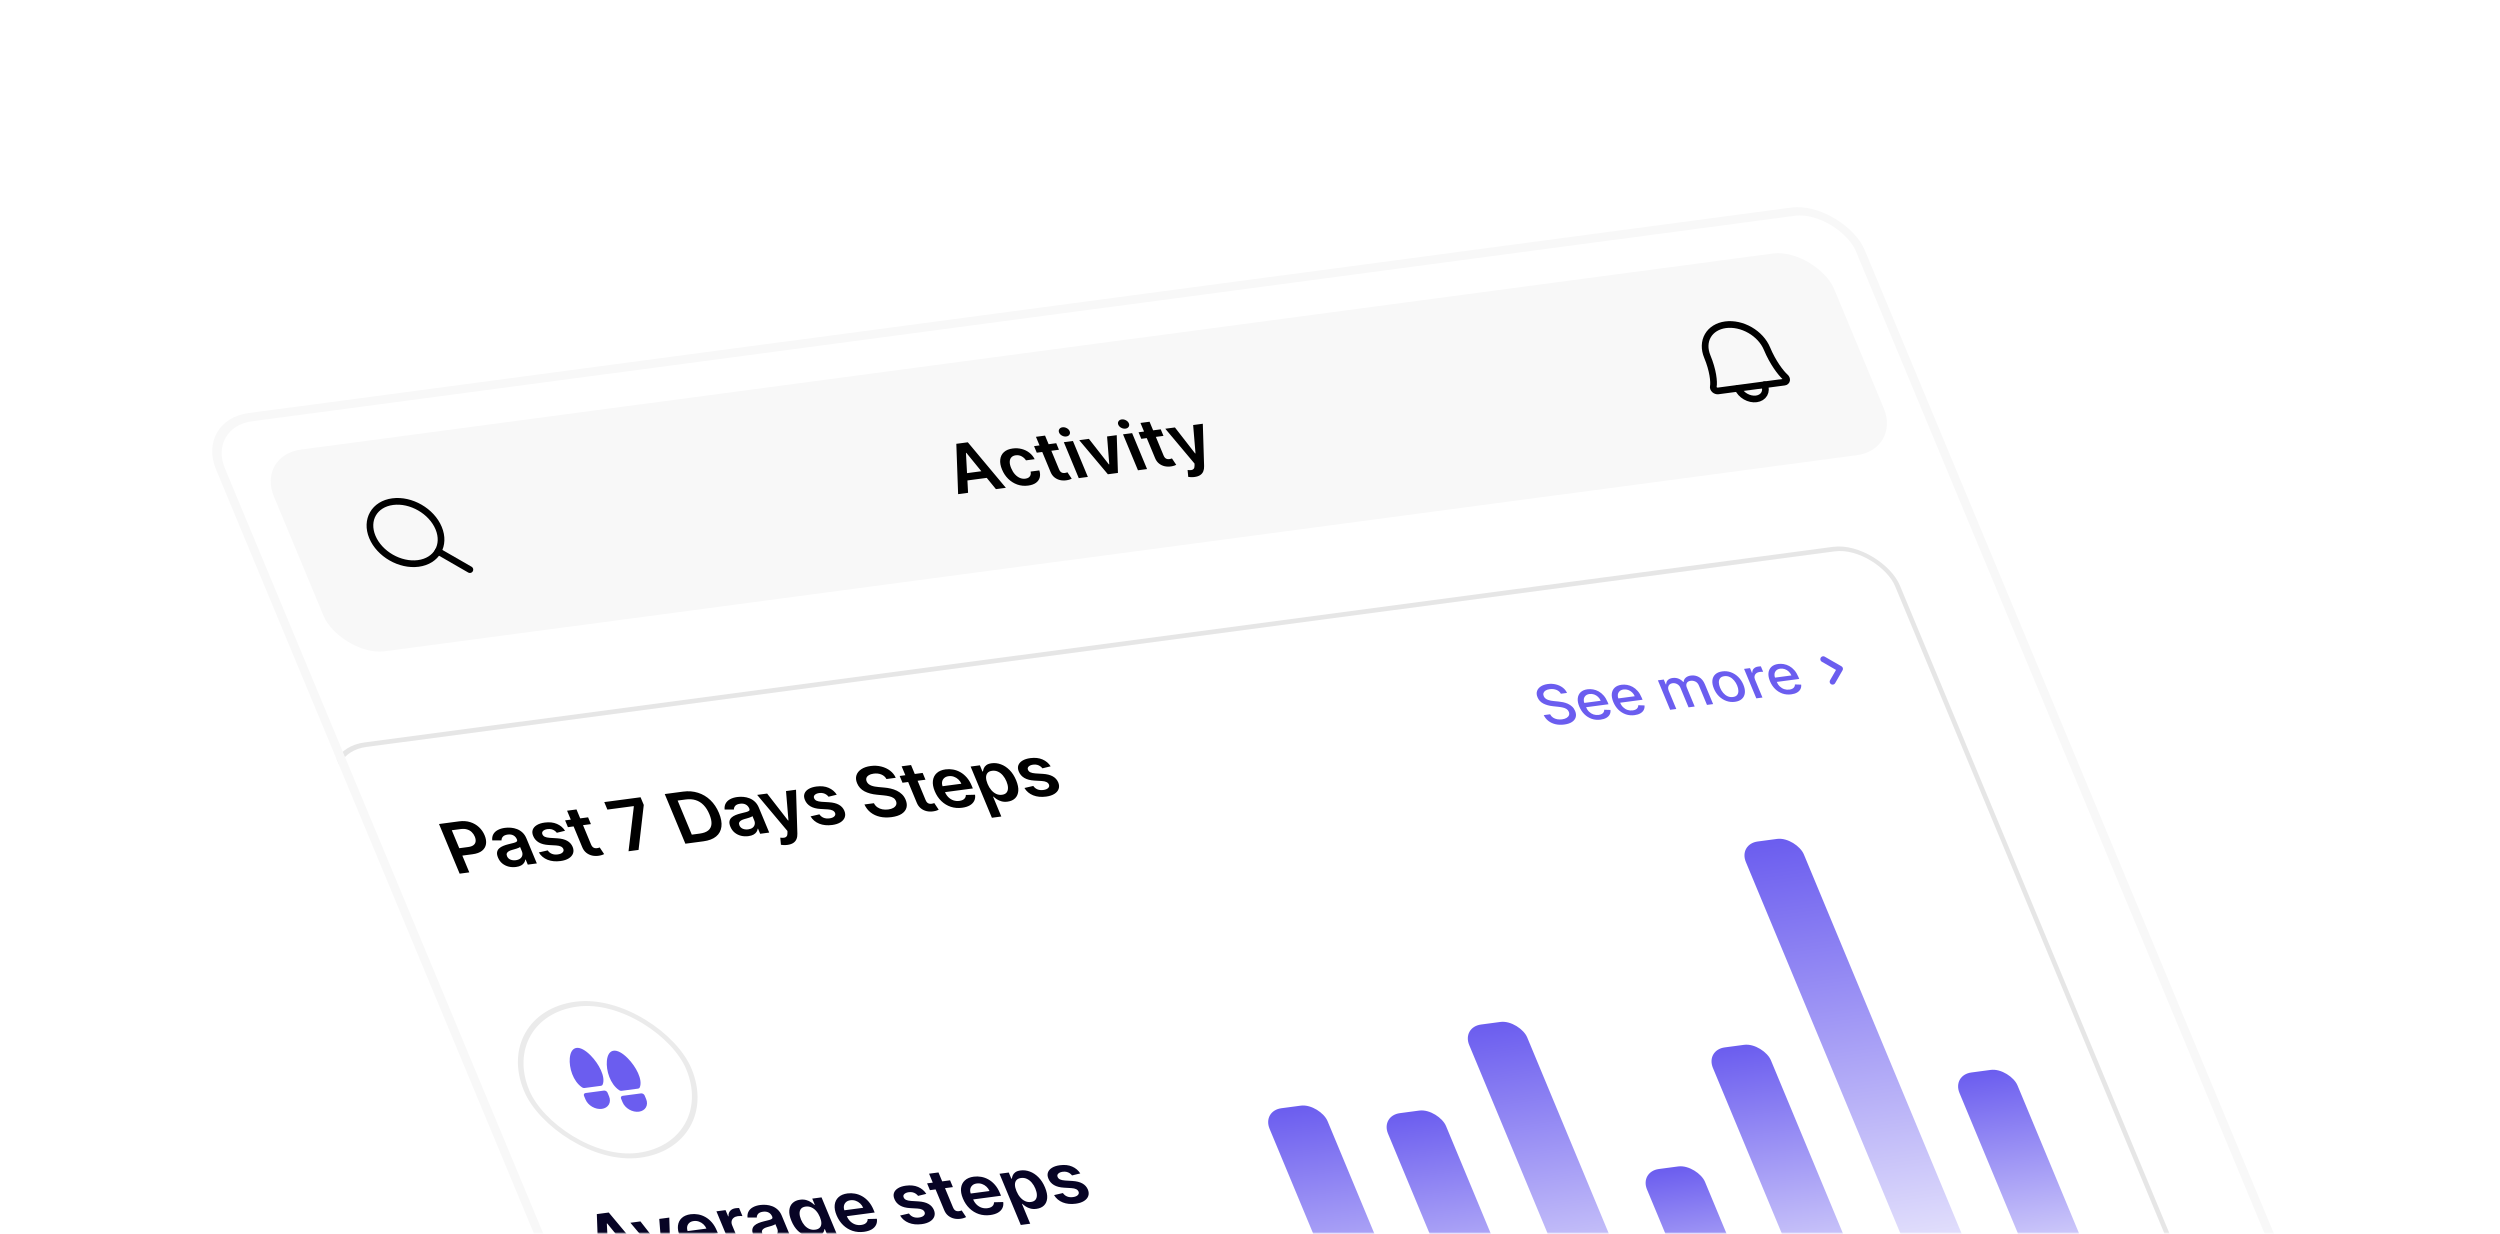 <svg width="541" height="267" viewBox="0 0 541 267" fill="none" xmlns="http://www.w3.org/2000/svg">
<mask id="mask0_523_4629" style="mask-type:alpha" maskUnits="userSpaceOnUse" x="0" y="-1" width="542" height="268">
<rect x="0" y="-0" width="541" height="267" fill="#D9D9D9"/>
</mask>
<g mask="url(#mask0_523_4629)">
<g clip-path="url(#clip0_523_4629)">
<rect width="360" height="293.714" rx="11.581" transform="matrix(0.991 -0.132 0.384 0.923 42.309 90.914)" fill="white"/>
<rect width="340.673" height="47.289" rx="9.651" transform="matrix(0.991 -0.132 0.384 0.923 55.578 98.557)" fill="#F8F8F8"/>
<g clip-path="url(#clip1_523_4629)">
<path d="M90.526 121.926C94.489 121.4 96.458 117.981 94.924 114.289C93.391 110.598 88.935 108.032 84.972 108.557C81.009 109.083 79.04 112.502 80.574 116.194C82.107 119.886 86.563 122.452 90.526 121.926Z" stroke="black" stroke-width="1.448" stroke-linecap="round" stroke-linejoin="round"/>
<path d="M94.786 119.296L101.682 123.267" stroke="black" stroke-width="1.448" stroke-linecap="round" stroke-linejoin="round"/>
</g>
<g clip-path="url(#clip2_523_4629)">
<path d="M376.097 84.026C376.391 84.736 376.976 85.375 377.723 85.805C378.469 86.235 379.316 86.42 380.078 86.319C380.839 86.218 381.452 85.84 381.782 85.267C382.112 84.694 382.131 83.974 381.837 83.264" stroke="black" stroke-width="1.448" stroke-linecap="round" stroke-linejoin="round"/>
<path d="M369.456 77.149C368.793 75.554 368.837 73.933 369.58 72.644C370.322 71.355 371.701 70.504 373.414 70.276C375.127 70.049 377.033 70.465 378.712 71.432C380.392 72.4 381.708 73.84 382.371 75.435C383.614 78.428 385.358 80.734 386.345 81.608C386.45 81.701 386.531 81.811 386.58 81.929C386.629 82.046 386.644 82.165 386.623 82.275C386.603 82.385 386.548 82.481 386.463 82.555C386.379 82.628 386.269 82.675 386.143 82.692L371.793 84.597C371.667 84.613 371.531 84.598 371.398 84.553C371.265 84.509 371.14 84.436 371.035 84.343C370.93 84.25 370.85 84.139 370.801 84.022C370.753 83.905 370.738 83.786 370.759 83.676C370.954 82.645 370.699 80.141 369.456 77.149Z" stroke="black" stroke-width="1.448" stroke-linecap="round" stroke-linejoin="round"/>
</g>
<path d="M209.49 106.648L207.337 106.933L206.948 96.042L209.437 95.712L217.67 105.562L215.518 105.848L209.12 97.998L209.033 98.01L209.49 106.648ZM207.871 102.572L213.742 101.793L214.369 103.302L208.498 104.081L207.871 102.572ZM222.501 105.081C221.667 105.192 220.881 105.116 220.141 104.855C219.405 104.592 218.751 104.182 218.179 103.624C217.609 103.062 217.161 102.388 216.834 101.601C216.506 100.812 216.379 100.093 216.454 99.445C216.528 98.794 216.792 98.261 217.246 97.844C217.702 97.424 218.338 97.159 219.153 97.051C219.831 96.961 220.479 96.998 221.098 97.162C221.719 97.322 222.272 97.592 222.759 97.973C223.245 98.35 223.626 98.816 223.902 99.37L222.021 99.62C221.79 99.255 221.479 98.967 221.089 98.755C220.701 98.54 220.27 98.463 219.795 98.526C219.393 98.58 219.081 98.728 218.861 98.971C218.639 99.21 218.521 99.529 218.507 99.926C218.496 100.323 218.599 100.783 218.816 101.306C219.036 101.836 219.309 102.281 219.634 102.64C219.958 102.996 220.313 103.257 220.699 103.423C221.088 103.586 221.487 103.639 221.896 103.585C222.186 103.547 222.424 103.462 222.611 103.33C222.799 103.195 222.931 103.019 223.005 102.802C223.079 102.586 223.088 102.333 223.029 102.046L224.91 101.796C225.091 102.352 225.12 102.863 224.996 103.329C224.871 103.791 224.598 104.176 224.18 104.484C223.76 104.789 223.2 104.988 222.501 105.081ZM228.568 95.909L229.157 97.326L224.357 97.964L223.768 96.546L228.568 95.909ZM224.179 94.525L226.147 94.264L229.18 101.566C229.283 101.812 229.401 101.996 229.536 102.117C229.672 102.234 229.817 102.308 229.971 102.337C230.125 102.367 230.283 102.37 230.446 102.349C230.569 102.332 230.678 102.309 230.773 102.279C230.871 102.248 230.944 102.222 230.993 102.201L231.92 103.591C231.829 103.638 231.694 103.695 231.515 103.762C231.34 103.828 231.114 103.883 230.838 103.926C230.351 104.005 229.878 103.995 229.42 103.896C228.96 103.793 228.547 103.595 228.181 103.301C227.818 103.008 227.537 102.617 227.339 102.131L224.179 94.525ZM233.445 103.468L230.214 95.69L232.181 95.429L235.413 103.207L233.445 103.468ZM230.744 94.455C230.433 94.496 230.125 94.436 229.82 94.273C229.514 94.107 229.304 93.888 229.191 93.614C229.076 93.337 229.09 93.088 229.235 92.865C229.378 92.64 229.606 92.506 229.918 92.465C230.233 92.423 230.542 92.485 230.844 92.652C231.149 92.814 231.359 93.034 231.474 93.311C231.587 93.585 231.572 93.834 231.429 94.06C231.288 94.281 231.06 94.413 230.744 94.455ZM241.663 94.171L241.921 102.343L239.746 102.632L233.542 95.249L235.64 94.97L239.959 100.493L240.046 100.482L239.57 94.448L241.663 94.171ZM246.256 101.768L243.024 93.99L244.992 93.729L248.223 101.507L246.256 101.768ZM243.555 92.755C243.243 92.796 242.935 92.736 242.631 92.573C242.325 92.407 242.115 92.187 242.001 91.914C241.886 91.637 241.901 91.388 242.046 91.165C242.189 90.94 242.417 90.806 242.728 90.765C243.044 90.723 243.352 90.785 243.655 90.952C243.959 91.114 244.169 91.334 244.284 91.611C244.398 91.884 244.383 92.134 244.24 92.359C244.099 92.581 243.87 92.713 243.555 92.755ZM251.185 92.907L251.774 94.325L246.974 94.962L246.385 93.544L251.185 92.907ZM246.796 91.523L248.764 91.262L251.797 98.564C251.899 98.811 252.018 98.994 252.152 99.115C252.289 99.233 252.434 99.306 252.588 99.335C252.742 99.365 252.9 99.369 253.063 99.347C253.186 99.331 253.295 99.308 253.39 99.277C253.488 99.246 253.561 99.221 253.61 99.2L254.537 100.589C254.446 100.637 254.311 100.694 254.132 100.76C253.957 100.826 253.731 100.881 253.455 100.925C252.967 101.004 252.495 100.993 252.037 100.894C251.577 100.791 251.164 100.593 250.798 100.3C250.435 100.006 250.154 99.616 249.956 99.129L246.796 91.523ZM258.497 103.221C258.228 103.257 257.972 103.269 257.727 103.259C257.486 103.252 257.289 103.232 257.134 103.199L256.997 101.71C257.316 101.75 257.587 101.753 257.81 101.72C258.033 101.687 258.203 101.595 258.32 101.444C258.442 101.296 258.502 101.067 258.5 100.758L258.494 100.315L252.167 92.777L254.255 92.5L258.619 98.118L258.706 98.107L258.196 91.977L260.288 91.699L260.568 100.862C260.583 101.295 260.523 101.675 260.388 102.003C260.254 102.334 260.033 102.602 259.724 102.807C259.42 103.015 259.011 103.153 258.497 103.221Z" fill="black"/>
<g filter="url(#filter0_d_523_4629)">
<g clip-path="url(#clip3_523_4629)">
<rect width="341.741" height="210.951" rx="10.547" transform="matrix(0.991 -0.132 0.384 0.923 76.414 150.059)" fill="white"/>
<path d="M107.467 177.062L103.003 166.316L107.329 165.741C108.215 165.624 109.022 165.679 109.751 165.907C110.483 166.135 111.115 166.498 111.647 166.995C112.181 167.489 112.59 168.077 112.873 168.759C113.159 169.448 113.258 170.081 113.169 170.658C113.079 171.234 112.794 171.717 112.314 172.105C111.832 172.491 111.146 172.742 110.256 172.86L107.389 173.241L106.725 171.64L109.31 171.297C109.828 171.228 110.217 171.088 110.478 170.876C110.739 170.665 110.887 170.401 110.923 170.087C110.962 169.771 110.903 169.423 110.744 169.042C110.586 168.661 110.365 168.335 110.083 168.067C109.805 167.797 109.465 167.604 109.064 167.488C108.666 167.367 108.205 167.341 107.683 167.411L105.768 167.665L109.557 176.784L107.467 177.062ZM119.669 175.614C119.121 175.686 118.59 175.661 118.075 175.537C117.562 175.41 117.103 175.183 116.698 174.856C116.297 174.53 115.987 174.102 115.767 173.574C115.578 173.119 115.512 172.731 115.569 172.41C115.626 172.089 115.773 171.818 116.01 171.598C116.248 171.379 116.543 171.197 116.896 171.054C117.251 170.908 117.63 170.785 118.033 170.688C118.52 170.571 118.913 170.473 119.212 170.393C119.51 170.309 119.713 170.216 119.821 170.113C119.931 170.006 119.948 169.861 119.873 169.679L119.859 169.648C119.695 169.253 119.442 168.963 119.101 168.78C118.759 168.596 118.352 168.536 117.878 168.599C117.379 168.665 117.025 168.819 116.816 169.061C116.612 169.302 116.516 169.568 116.529 169.857L114.521 169.858C114.468 169.349 114.545 168.906 114.754 168.532C114.962 168.154 115.281 167.849 115.712 167.618C116.142 167.384 116.659 167.227 117.263 167.147C117.68 167.092 118.114 167.082 118.565 167.118C119.016 167.154 119.455 167.255 119.884 167.419C120.312 167.58 120.703 167.825 121.058 168.155C121.416 168.484 121.707 168.916 121.929 169.451L124.17 174.845L122.21 175.105L121.75 173.998L121.682 174.007C121.651 174.247 121.564 174.48 121.42 174.706C121.278 174.928 121.063 175.121 120.775 175.284C120.488 175.444 120.12 175.554 119.669 175.614ZM119.619 174.148C120.028 174.093 120.352 173.971 120.59 173.781C120.826 173.587 120.973 173.353 121.03 173.08C121.09 172.806 121.059 172.521 120.935 172.224L120.541 171.274C120.497 171.331 120.407 171.391 120.271 171.454C120.138 171.516 119.984 171.575 119.81 171.631C119.635 171.687 119.461 171.74 119.287 171.789C119.113 171.838 118.962 171.88 118.834 171.916C118.546 171.994 118.3 172.093 118.096 172.213C117.892 172.332 117.753 172.48 117.68 172.656C117.605 172.828 117.618 173.037 117.72 173.281C117.865 173.631 118.112 173.877 118.46 174.019C118.809 174.161 119.195 174.204 119.619 174.148ZM130.277 167.778L128.497 168.214C128.372 168.046 128.212 167.894 128.016 167.757C127.825 167.62 127.6 167.519 127.343 167.453C127.086 167.388 126.8 167.376 126.485 167.418C126.06 167.474 125.739 167.607 125.521 167.817C125.307 168.026 125.259 168.267 125.376 168.539C125.469 168.774 125.64 168.953 125.889 169.075C126.142 169.196 126.507 169.275 126.986 169.311L128.584 169.409C129.471 169.465 130.187 169.645 130.733 169.949C131.283 170.252 131.68 170.692 131.924 171.269C132.131 171.777 132.157 172.246 132.003 172.676C131.851 173.102 131.542 173.46 131.077 173.751C130.611 174.042 130.018 174.235 129.297 174.33C128.238 174.471 127.3 174.378 126.483 174.051C125.664 173.72 125.038 173.192 124.606 172.467L126.521 172.025C126.762 172.377 127.067 172.626 127.437 172.772C127.807 172.919 128.227 172.961 128.696 172.899C129.181 172.834 129.531 172.69 129.747 172.466C129.966 172.241 130.019 171.992 129.906 171.719C129.81 171.489 129.635 171.311 129.381 171.186C129.131 171.06 128.79 170.984 128.359 170.956L126.763 170.863C125.866 170.812 125.14 170.623 124.583 170.294C124.025 169.962 123.626 169.502 123.386 168.914C123.176 168.418 123.142 167.969 123.283 167.566C123.427 167.159 123.721 166.821 124.164 166.552C124.609 166.279 125.177 166.097 125.868 166.005C126.882 165.87 127.763 165.966 128.512 166.291C129.265 166.615 129.854 167.111 130.277 167.778ZM135.262 164.869L135.873 166.338L130.899 166.998L130.289 165.529L135.262 164.869ZM130.715 163.435L132.754 163.164L135.897 170.731C136.003 170.986 136.126 171.176 136.265 171.302C136.406 171.423 136.557 171.499 136.716 171.53C136.875 171.56 137.04 171.564 137.209 171.542C137.336 171.525 137.449 171.501 137.547 171.469C137.649 171.437 137.725 171.411 137.775 171.389L138.736 172.829C138.641 172.878 138.501 172.937 138.316 173.006C138.134 173.074 137.901 173.131 137.614 173.177C137.109 173.258 136.62 173.248 136.145 173.145C135.669 173.038 135.241 172.833 134.861 172.529C134.485 172.225 134.194 171.82 133.989 171.316L130.715 163.435ZM144.015 172.211L145.163 162.514L145.133 162.44L139.438 163.196L138.763 161.57L146.62 160.527L147.311 162.19L146.184 171.923L144.015 172.211ZM160.223 170.06L156.315 170.579L151.85 159.833L155.838 159.303C156.983 159.151 158.056 159.236 159.057 159.557C160.061 159.874 160.951 160.404 161.726 161.146C162.502 161.888 163.122 162.817 163.586 163.933C164.051 165.053 164.227 166.044 164.114 166.908C164.005 167.772 163.622 168.474 162.963 169.015C162.308 169.556 161.395 169.904 160.223 170.06ZM157.704 168.617L159.422 168.389C160.226 168.282 160.839 168.057 161.263 167.713C161.685 167.365 161.918 166.901 161.962 166.319C162.004 165.734 161.854 165.03 161.513 164.208C161.171 163.386 160.753 162.722 160.257 162.216C159.76 161.706 159.191 161.352 158.55 161.153C157.91 160.949 157.2 160.9 156.419 161.003L154.64 161.24L157.704 168.617ZM169.957 168.94C169.409 169.012 168.877 168.987 168.363 168.863C167.85 168.736 167.391 168.509 166.986 168.182C166.585 167.855 166.275 167.428 166.055 166.9C165.866 166.445 165.8 166.057 165.857 165.736C165.914 165.414 166.061 165.144 166.298 164.924C166.536 164.704 166.831 164.523 167.184 164.38C167.539 164.234 167.918 164.111 168.321 164.014C168.807 163.897 169.2 163.799 169.5 163.719C169.798 163.635 170.001 163.541 170.109 163.439C170.219 163.332 170.236 163.187 170.16 163.005L170.147 162.974C169.983 162.579 169.73 162.289 169.388 162.106C169.047 161.922 168.639 161.862 168.166 161.925C167.667 161.991 167.313 162.145 167.104 162.387C166.899 162.628 166.804 162.894 166.817 163.183L164.809 163.184C164.755 162.674 164.833 162.232 165.042 161.858C165.249 161.48 165.569 161.175 166 160.944C166.429 160.71 166.947 160.553 167.551 160.473C167.968 160.417 168.402 160.408 168.853 160.444C169.303 160.48 169.743 160.58 170.172 160.745C170.6 160.906 170.991 161.151 171.345 161.481C171.704 161.81 171.994 162.242 172.217 162.777L174.458 168.171L172.498 168.431L172.038 167.324L171.97 167.333C171.939 167.573 171.852 167.806 171.708 168.032C171.566 168.254 171.351 168.446 171.063 168.61C170.776 168.77 170.408 168.88 169.957 168.94ZM169.907 167.474C170.316 167.419 170.64 167.297 170.878 167.107C171.114 166.913 171.261 166.679 171.318 166.406C171.378 166.132 171.347 165.847 171.223 165.549L170.829 164.6C170.785 164.657 170.695 164.717 170.559 164.78C170.426 164.841 170.272 164.901 170.097 164.957C169.923 165.013 169.749 165.066 169.575 165.115C169.401 165.164 169.25 165.206 169.122 165.241C168.834 165.32 168.588 165.419 168.384 165.539C168.18 165.658 168.041 165.806 167.968 165.982C167.893 166.154 167.906 166.362 168.008 166.607C168.153 166.957 168.4 167.203 168.748 167.345C169.096 167.487 169.483 167.53 169.907 167.474ZM178.404 170.836C178.126 170.873 177.86 170.886 177.606 170.875C177.357 170.868 177.152 170.847 176.992 170.813L176.85 169.27C177.18 169.312 177.461 169.315 177.692 169.281C177.923 169.246 178.1 169.151 178.221 168.994C178.348 168.841 178.409 168.604 178.407 168.283L178.401 167.825L171.845 160.014L174.008 159.727L178.531 165.548L178.621 165.536L178.092 159.185L180.26 158.897L180.55 168.392C180.566 168.84 180.504 169.234 180.363 169.574C180.225 169.917 179.995 170.195 179.676 170.407C179.361 170.622 178.937 170.765 178.404 170.836ZM189.077 159.974L187.297 160.41C187.171 160.242 187.011 160.09 186.816 159.953C186.624 159.816 186.4 159.715 186.143 159.65C185.886 159.584 185.599 159.572 185.284 159.614C184.86 159.67 184.539 159.803 184.321 160.013C184.106 160.223 184.058 160.463 184.175 160.736C184.269 160.971 184.44 161.149 184.689 161.271C184.941 161.392 185.307 161.471 185.785 161.507L187.383 161.605C188.27 161.661 188.987 161.841 189.533 162.145C190.083 162.449 190.48 162.889 190.723 163.465C190.93 163.973 190.956 164.442 190.802 164.872C190.651 165.298 190.342 165.657 189.876 165.947C189.411 166.238 188.817 166.431 188.096 166.527C187.037 166.667 186.099 166.574 185.282 166.247C184.463 165.916 183.838 165.389 183.406 164.663L185.32 164.221C185.561 164.573 185.867 164.822 186.237 164.969C186.607 165.115 187.026 165.157 187.496 165.095C187.98 165.031 188.33 164.886 188.546 164.662C188.766 164.437 188.819 164.189 188.705 163.916C188.609 163.685 188.435 163.507 188.181 163.382C187.93 163.256 187.589 163.18 187.158 163.152L185.562 163.06C184.666 163.009 183.939 162.819 183.383 162.491C182.825 162.159 182.426 161.699 182.185 161.11C181.975 160.614 181.941 160.165 182.083 159.762C182.227 159.355 182.52 159.018 182.963 158.748C183.408 158.475 183.976 158.293 184.667 158.201C185.681 158.067 186.563 158.162 187.312 158.487C188.065 158.811 188.653 159.307 189.077 159.974ZM199.829 156.582C199.586 156.131 199.216 155.803 198.72 155.6C198.227 155.396 197.671 155.335 197.051 155.417C196.615 155.475 196.267 155.586 196.006 155.75C195.746 155.913 195.576 156.111 195.498 156.343C195.42 156.575 195.435 156.826 195.543 157.095C195.636 157.319 195.771 157.506 195.949 157.656C196.13 157.806 196.34 157.925 196.579 158.015C196.817 158.102 197.069 158.168 197.333 158.214C197.598 158.26 197.86 158.294 198.118 158.315L199.304 158.423C199.779 158.46 200.251 158.532 200.719 158.64C201.192 158.747 201.638 158.901 202.059 159.104C202.484 159.306 202.862 159.568 203.194 159.889C203.525 160.21 203.788 160.604 203.981 161.069C204.243 161.699 204.3 162.276 204.154 162.801C204.006 163.323 203.661 163.761 203.12 164.118C202.581 164.47 201.849 164.707 200.926 164.83C200.028 164.949 199.195 164.923 198.427 164.751C197.662 164.58 196.991 164.27 196.413 163.823C195.838 163.375 195.388 162.796 195.061 162.087L197.117 161.814C197.303 162.184 197.556 162.479 197.877 162.698C198.198 162.918 198.559 163.066 198.959 163.142C199.362 163.217 199.782 163.226 200.218 163.168C200.672 163.108 201.044 162.992 201.333 162.821C201.625 162.646 201.821 162.432 201.922 162.178C202.021 161.921 202.009 161.639 201.885 161.331C201.765 161.051 201.581 160.832 201.332 160.673C201.083 160.511 200.776 160.389 200.414 160.308C200.054 160.223 199.647 160.159 199.193 160.116L197.75 159.975C196.705 159.874 195.811 159.629 195.067 159.24C194.326 158.848 193.795 158.267 193.476 157.497C193.213 156.864 193.166 156.285 193.337 155.761C193.511 155.236 193.862 154.799 194.392 154.452C194.92 154.102 195.587 153.873 196.395 153.766C197.213 153.657 197.986 153.695 198.712 153.879C199.44 154.059 200.079 154.36 200.626 154.782C201.173 155.2 201.577 155.711 201.84 156.315L199.829 156.582ZM207.662 155.26L208.272 156.729L203.299 157.389L202.688 155.92L207.662 155.26ZM203.114 153.826L205.153 153.556L208.296 161.122C208.402 161.377 208.525 161.568 208.664 161.693C208.806 161.815 208.956 161.891 209.116 161.921C209.275 161.952 209.439 161.956 209.608 161.933C209.736 161.916 209.849 161.892 209.946 161.861C210.048 161.829 210.124 161.802 210.175 161.781L211.135 163.22C211.041 163.269 210.901 163.328 210.716 163.397C210.534 163.466 210.3 163.523 210.014 163.568C209.509 163.65 209.019 163.639 208.545 163.536C208.068 163.429 207.64 163.224 207.261 162.92C206.885 162.616 206.594 162.212 206.388 161.707L203.114 153.826ZM216.201 162.797C215.333 162.912 214.514 162.843 213.744 162.591C212.976 162.335 212.294 161.92 211.699 161.346C211.103 160.768 210.629 160.058 210.279 159.214C209.934 158.385 209.801 157.635 209.879 156.964C209.959 156.289 210.233 155.736 210.699 155.305C211.165 154.871 211.81 154.599 212.636 154.489C213.17 154.418 213.706 154.432 214.246 154.53C214.788 154.624 215.311 154.813 215.813 155.097C216.319 155.381 216.784 155.766 217.208 156.252C217.63 156.735 217.988 157.329 218.282 158.036L218.524 158.619L211.433 159.56L210.901 158.279L216.038 157.598C215.883 157.234 215.664 156.922 215.381 156.661C215.096 156.396 214.772 156.201 214.407 156.076C214.046 155.95 213.67 155.913 213.279 155.965C212.862 156.02 212.536 156.163 212.299 156.394C212.06 156.621 211.916 156.899 211.866 157.227C211.818 157.55 211.867 157.893 212.013 158.254L212.478 159.371C212.672 159.84 212.931 160.23 213.255 160.541C213.577 160.849 213.94 161.07 214.345 161.205C214.748 161.336 215.171 161.372 215.614 161.313C215.911 161.274 216.163 161.2 216.372 161.091C216.578 160.979 216.738 160.834 216.851 160.656C216.963 160.479 217.017 160.271 217.013 160.031L219 159.978C219.074 160.463 219.015 160.903 218.822 161.297C218.632 161.688 218.316 162.014 217.874 162.276C217.431 162.534 216.873 162.708 216.201 162.797ZM222.645 164.964L218.042 153.882L220.047 153.616L220.6 154.949L220.719 154.933C220.743 154.724 220.804 154.496 220.904 154.25C221.003 154.001 221.183 153.776 221.444 153.575C221.704 153.371 222.087 153.235 222.594 153.168C223.262 153.079 223.931 153.158 224.6 153.405C225.272 153.648 225.894 154.058 226.467 154.636C227.042 155.209 227.515 155.943 227.887 156.839C228.255 157.724 228.411 158.497 228.357 159.157C228.303 159.818 228.074 160.346 227.673 160.743C227.271 161.139 226.73 161.383 226.05 161.473C225.555 161.539 225.112 161.516 224.721 161.406C224.33 161.295 223.991 161.145 223.701 160.954C223.415 160.76 223.176 160.572 222.986 160.39L222.901 160.402L224.684 164.694L222.645 164.964ZM221.715 157.647C221.932 158.168 222.2 158.614 222.521 158.985C222.845 159.355 223.203 159.631 223.595 159.811C223.989 159.988 224.402 160.047 224.834 159.99C225.285 159.93 225.616 159.768 225.827 159.504C226.036 159.236 226.137 158.896 226.128 158.484C226.122 158.068 226.014 157.608 225.804 157.104C225.597 156.604 225.335 156.17 225.02 155.802C224.705 155.434 224.349 155.16 223.953 154.98C223.558 154.8 223.133 154.74 222.678 154.801C222.243 154.859 221.917 155.014 221.702 155.268C221.486 155.522 221.379 155.852 221.382 156.257C221.388 156.662 221.499 157.126 221.715 157.647ZM235.36 153.832L233.58 154.267C233.455 154.099 233.295 153.947 233.099 153.811C232.908 153.674 232.683 153.573 232.426 153.507C232.169 153.441 231.883 153.43 231.568 153.471C231.143 153.528 230.822 153.661 230.604 153.871C230.39 154.08 230.341 154.321 230.459 154.593C230.552 154.828 230.723 155.006 230.972 155.128C231.225 155.25 231.59 155.329 232.069 155.365L233.667 155.463C234.553 155.519 235.27 155.698 235.816 156.002C236.366 156.306 236.763 156.746 237.007 157.323C237.214 157.83 237.24 158.299 237.086 158.729C236.934 159.156 236.625 159.514 236.16 159.805C235.694 160.095 235.101 160.288 234.38 160.384C233.321 160.525 232.383 160.431 231.566 160.104C230.747 159.774 230.121 159.246 229.689 158.521L231.603 158.078C231.845 158.43 232.15 158.679 232.52 158.826C232.89 158.973 233.31 159.015 233.779 158.952C234.264 158.888 234.614 158.744 234.83 158.519C235.049 158.295 235.102 158.046 234.989 157.773C234.893 157.542 234.718 157.364 234.464 157.239C234.214 157.114 233.873 157.037 233.442 157.01L231.846 156.917C230.949 156.866 230.223 156.676 229.666 156.348C229.108 156.016 228.709 155.556 228.469 154.968C228.259 154.472 228.225 154.022 228.366 153.619C228.51 153.213 228.804 152.875 229.247 152.606C229.692 152.333 230.26 152.15 230.951 152.058C231.965 151.924 232.846 152.019 233.595 152.344C234.348 152.669 234.937 153.165 235.36 153.832Z" fill="black"/>
<path d="M345.773 138.125C345.562 137.738 345.24 137.46 344.805 137.29C344.37 137.117 343.891 137.065 343.368 137.135C342.994 137.184 342.693 137.283 342.466 137.43C342.237 137.574 342.087 137.751 342.015 137.962C341.944 138.17 341.959 138.395 342.059 138.635C342.143 138.837 342.266 139.005 342.428 139.138C342.593 139.271 342.779 139.376 342.987 139.454C343.197 139.528 343.412 139.586 343.632 139.627C343.852 139.665 344.059 139.693 344.255 139.71L345.236 139.808C345.554 139.836 345.89 139.886 346.243 139.959C346.596 140.032 346.942 140.144 347.281 140.294C347.619 140.445 347.925 140.647 348.2 140.899C348.477 141.152 348.695 141.469 348.853 141.851C349.053 142.332 349.097 142.777 348.985 143.186C348.876 143.595 348.614 143.941 348.198 144.224C347.786 144.506 347.223 144.695 346.511 144.789C345.827 144.88 345.194 144.857 344.611 144.722C344.028 144.586 343.519 144.351 343.083 144.018C342.645 143.682 342.305 143.26 342.063 142.752L343.444 142.568C343.598 142.872 343.812 143.114 344.084 143.294C344.358 143.471 344.663 143.589 344.998 143.65C345.335 143.707 345.681 143.712 346.034 143.666C346.423 143.614 346.746 143.511 347.002 143.358C347.259 143.201 347.433 143.008 347.524 142.78C347.613 142.55 347.6 142.296 347.485 142.019C347.38 141.767 347.217 141.571 346.996 141.431C346.778 141.291 346.516 141.186 346.211 141.115C345.909 141.044 345.578 140.99 345.218 140.953L344.026 140.823C343.218 140.734 342.526 140.538 341.948 140.236C341.374 139.932 340.964 139.484 340.718 138.892C340.515 138.402 340.48 137.956 340.613 137.553C340.746 137.15 341.015 136.815 341.418 136.548C341.82 136.279 342.327 136.103 342.939 136.022C343.557 135.94 344.144 135.969 344.7 136.108C345.259 136.247 345.749 136.476 346.169 136.794C346.589 137.109 346.899 137.494 347.101 137.949L345.773 138.125ZM354.371 143.733C353.696 143.822 353.06 143.765 352.461 143.562C351.864 143.355 351.332 143.024 350.864 142.569C350.398 142.111 350.028 141.552 349.753 140.89C349.482 140.237 349.373 139.644 349.428 139.111C349.485 138.578 349.692 138.141 350.048 137.798C350.407 137.456 350.905 137.242 351.54 137.158C351.927 137.107 352.326 137.117 352.737 137.188C353.149 137.258 353.552 137.402 353.946 137.618C354.34 137.835 354.704 138.135 355.04 138.52C355.374 138.902 355.661 139.382 355.902 139.96L356.084 140.4L350.644 141.122L350.258 140.193L354.393 139.644C354.257 139.317 354.065 139.038 353.818 138.805C353.57 138.569 353.286 138.395 352.967 138.283C352.65 138.17 352.32 138.136 351.975 138.182C351.601 138.232 351.31 138.361 351.102 138.57C350.896 138.775 350.774 139.025 350.736 139.319C350.7 139.61 350.749 139.914 350.881 140.233L351.183 140.959C351.36 141.385 351.59 141.737 351.875 142.014C352.162 142.292 352.485 142.49 352.841 142.609C353.197 142.725 353.569 142.758 353.958 142.706C354.211 142.672 354.427 142.609 354.607 142.515C354.786 142.418 354.924 142.292 355.019 142.136C355.114 141.98 355.16 141.797 355.158 141.588L356.507 141.632C356.549 141.991 356.494 142.318 356.341 142.613C356.189 142.905 355.947 143.148 355.615 143.344C355.284 143.537 354.87 143.667 354.371 143.733ZM361.735 142.756C361.06 142.845 360.424 142.788 359.825 142.584C359.228 142.377 358.696 142.046 358.228 141.592C357.762 141.134 357.392 140.574 357.117 139.913C356.846 139.26 356.737 138.667 356.792 138.134C356.849 137.601 357.056 137.163 357.412 136.821C357.771 136.479 358.269 136.265 358.904 136.181C359.291 136.13 359.69 136.139 360.101 136.21C360.513 136.281 360.916 136.425 361.31 136.641C361.704 136.857 362.069 137.158 362.404 137.543C362.738 137.925 363.025 138.405 363.266 138.983L363.448 139.423L358.008 140.145L357.622 139.215L361.757 138.666C361.621 138.34 361.429 138.06 361.182 137.827C360.934 137.592 360.65 137.418 360.331 137.305C360.014 137.193 359.684 137.159 359.339 137.205C358.965 137.254 358.674 137.384 358.466 137.592C358.26 137.798 358.138 138.047 358.1 138.342C358.064 138.632 358.113 138.937 358.245 139.255L358.547 139.982C358.724 140.408 358.954 140.76 359.239 141.037C359.526 141.314 359.849 141.512 360.205 141.632C360.561 141.748 360.933 141.78 361.322 141.729C361.575 141.695 361.791 141.631 361.971 141.537C362.151 141.441 362.288 141.314 362.383 141.159C362.478 141.003 362.524 140.82 362.522 140.61L363.871 140.655C363.913 141.014 363.858 141.341 363.705 141.636C363.553 141.927 363.311 142.171 362.979 142.367C362.648 142.56 362.234 142.689 361.735 142.756ZM369.416 141.6L366.768 135.225L368.046 135.055L368.477 136.093L368.562 136.082C368.559 135.711 368.678 135.406 368.92 135.167C369.161 134.925 369.507 134.774 369.959 134.714C370.416 134.653 370.841 134.702 371.233 134.86C371.627 135.018 371.971 135.261 372.265 135.59L372.336 135.581C372.358 135.219 372.505 134.913 372.778 134.664C373.049 134.412 373.431 134.253 373.924 134.187C374.545 134.105 375.127 134.219 375.67 134.529C376.215 134.84 376.64 135.36 376.943 136.09L378.72 140.366L377.387 140.542L375.659 136.383C375.48 135.952 375.224 135.656 374.891 135.496C374.558 135.335 374.216 135.279 373.866 135.325C373.432 135.383 373.147 135.552 373.01 135.833C372.871 136.111 372.883 136.444 373.044 136.831L374.732 140.895L373.404 141.071L371.643 136.833C371.5 136.487 371.268 136.225 370.949 136.045C370.63 135.865 370.285 135.8 369.914 135.85C369.661 135.883 369.454 135.976 369.292 136.129C369.131 136.279 369.031 136.472 368.991 136.708C368.955 136.943 368.996 137.205 369.115 137.493L370.748 141.424L369.416 141.6ZM383.441 139.875C382.8 139.96 382.183 139.897 381.591 139.687C380.999 139.476 380.468 139.142 379.999 138.685C379.53 138.227 379.159 137.669 378.885 137.011C378.611 136.349 378.503 135.753 378.561 135.223C378.62 134.693 378.831 134.259 379.196 133.921C379.56 133.584 380.063 133.373 380.705 133.287C381.346 133.202 381.963 133.265 382.555 133.475C383.147 133.686 383.678 134.021 384.149 134.482C384.619 134.942 384.991 135.503 385.266 136.164C385.539 136.822 385.646 137.416 385.587 137.943C385.527 138.471 385.315 138.903 384.95 139.241C384.586 139.578 384.083 139.79 383.441 139.875ZM383.013 138.832C383.429 138.777 383.731 138.629 383.919 138.388C384.107 138.147 384.196 137.848 384.185 137.49C384.178 137.132 384.089 136.748 383.919 136.338C383.75 135.932 383.528 135.567 383.252 135.244C382.979 134.918 382.663 134.67 382.303 134.499C381.944 134.327 381.556 134.269 381.14 134.325C380.721 134.38 380.417 134.53 380.227 134.774C380.04 135.018 379.951 135.32 379.96 135.681C379.97 136.039 380.06 136.421 380.229 136.828C380.399 137.238 380.621 137.604 380.893 137.927C381.168 138.249 381.484 138.495 381.843 138.663C382.204 138.832 382.594 138.888 383.013 138.832ZM388.065 139.125L385.417 132.75L386.704 132.579L387.125 133.592L387.196 133.582C387.178 133.222 387.286 132.923 387.519 132.685C387.754 132.444 388.073 132.296 388.474 132.243C388.557 132.232 388.656 132.222 388.771 132.213C388.889 132.203 388.983 132.198 389.051 132.197L389.545 133.384C389.485 133.378 389.384 133.375 389.241 133.377C389.096 133.375 388.955 133.384 388.819 133.402C388.504 133.444 388.249 133.543 388.054 133.7C387.861 133.855 387.739 134.05 387.687 134.288C387.634 134.523 387.665 134.778 387.78 135.055L389.397 138.948L388.065 139.125ZM395.639 138.256C394.964 138.345 394.328 138.288 393.729 138.085C393.132 137.878 392.6 137.547 392.132 137.092C391.666 136.634 391.296 136.075 391.021 135.413C390.75 134.76 390.641 134.167 390.696 133.634C390.753 133.101 390.96 132.664 391.316 132.321C391.675 131.979 392.173 131.765 392.808 131.681C393.195 131.63 393.594 131.64 394.005 131.711C394.417 131.781 394.82 131.925 395.214 132.141C395.608 132.358 395.972 132.658 396.308 133.043C396.642 133.425 396.929 133.905 397.17 134.483L397.352 134.923L391.912 135.645L391.526 134.716L395.661 134.167C395.525 133.84 395.333 133.561 395.086 133.328C394.838 133.092 394.554 132.918 394.235 132.806C393.918 132.693 393.588 132.659 393.243 132.705C392.869 132.755 392.578 132.884 392.37 133.093C392.164 133.298 392.042 133.548 392.004 133.842C391.968 134.133 392.017 134.437 392.149 134.756L392.451 135.482C392.628 135.908 392.858 136.26 393.143 136.537C393.43 136.815 393.753 137.013 394.109 137.132C394.465 137.248 394.837 137.281 395.226 137.229C395.479 137.195 395.695 137.132 395.875 137.038C396.054 136.941 396.192 136.815 396.287 136.659C396.382 136.503 396.428 136.32 396.426 136.111L397.775 136.155C397.817 136.514 397.762 136.841 397.609 137.136C397.457 137.428 397.215 137.671 396.883 137.867C396.552 138.06 396.138 138.19 395.639 138.256Z" fill="#6B5DEF"/>
<g clip-path="url(#clip4_523_4629)">
<path d="M402.552 130.648L406.178 132.737L404.575 135.519" stroke="#6B5DEF" stroke-width="1.266" stroke-linecap="round" stroke-linejoin="round"/>
</g>
<rect width="12.657" height="72.114" rx="4.219" transform="matrix(0.991 -0.132 0.384 0.923 281.115 228.377)" fill="url(#paint0_linear_523_4629)"/>
<rect width="12.657" height="67.087" rx="4.219" transform="matrix(0.991 -0.132 0.384 0.923 306.751 229.443)" fill="url(#paint1_linear_523_4629)"/>
<rect width="12.657" height="84.38" rx="4.219" transform="matrix(0.991 -0.132 0.384 0.923 324.319 210.263)" fill="url(#paint2_linear_523_4629)"/>
<rect width="12.657" height="47.047" rx="4.219" transform="matrix(0.991 -0.132 0.384 0.923 362.797 241.532)" fill="url(#paint3_linear_523_4629)"/>
<rect width="12.657" height="72.114" rx="4.219" transform="matrix(0.991 -0.132 0.384 0.923 377.057 215.215)" fill="url(#paint4_linear_523_4629)"/>
<rect width="12.657" height="116.873" rx="4.219" transform="matrix(0.991 -0.132 0.384 0.923 384.187 170.656)" fill="url(#paint5_linear_523_4629)"/>
<rect width="12.657" height="59.275" rx="4.219" transform="matrix(0.991 -0.132 0.384 0.923 430.417 220.643)" fill="url(#paint6_linear_523_4629)"/>
<rect x="0.786" y="0.453" width="35.429" height="35.429" rx="17.714" transform="matrix(0.991 -0.132 0.384 0.923 114.202 207.325)" stroke="black" stroke-opacity="0.08" stroke-width="1.143"/>
<g clip-path="url(#clip5_523_4629)">
<path d="M147.499 225.061L147.828 225.853C148.09 226.483 148.072 227.123 147.779 227.633C147.486 228.142 146.941 228.478 146.264 228.568C145.587 228.658 144.834 228.494 144.171 228.111C143.507 227.729 142.987 227.16 142.725 226.53L142.397 225.739C142.338 225.599 142.342 225.456 142.408 225.343C142.473 225.23 142.594 225.156 142.744 225.136L146.709 224.609C146.784 224.599 146.863 224.602 146.943 224.62C147.024 224.637 147.103 224.667 147.176 224.709C147.249 224.751 147.316 224.804 147.371 224.864C147.427 224.925 147.47 224.992 147.499 225.061ZM138.687 224.004L134.722 224.53C134.572 224.55 134.451 224.625 134.386 224.738C134.321 224.851 134.317 224.993 134.375 225.133L134.704 225.924C134.965 226.554 135.485 227.122 136.148 227.504C136.811 227.886 137.563 228.05 138.239 227.961C138.915 227.871 139.46 227.535 139.753 227.026C140.046 226.517 140.064 225.878 139.802 225.248L139.473 224.456C139.415 224.316 139.3 224.19 139.152 224.105C139.005 224.02 138.838 223.984 138.687 224.004ZM132.759 214.768C131.934 214.878 131.418 215.664 131.302 216.98C131.12 219.049 131.988 221.97 133.953 223.31C134.031 223.363 134.119 223.403 134.208 223.426C134.298 223.45 134.388 223.456 134.472 223.445L138.052 222.97C138.136 222.959 138.211 222.93 138.273 222.887C138.335 222.843 138.382 222.786 138.41 222.718C139.115 221.024 137.591 218.188 135.8 216.383C134.659 215.233 133.578 214.659 132.759 214.768ZM142.504 224.054L146.083 223.579C146.167 223.568 146.243 223.54 146.305 223.496C146.367 223.453 146.414 223.395 146.442 223.327C147.146 221.633 145.622 218.797 143.831 216.992C142.687 215.839 141.605 215.265 140.78 215.374C139.956 215.483 139.442 216.269 139.325 217.585C139.144 219.654 140.012 222.575 141.977 223.915C142.055 223.97 142.143 224.011 142.234 224.035C142.325 224.059 142.416 224.066 142.501 224.054L142.504 224.054Z" fill="#6B5DEF"/>
</g>
<path d="M139.788 261.72L137.558 262.016L137.154 250.731L139.734 250.389L148.265 260.595L146.034 260.891L139.405 252.758L139.315 252.77L139.788 261.72ZM138.111 257.497L144.194 256.69L144.843 258.253L138.76 259.061L138.111 257.497ZM152.831 251.485L153.098 259.954L150.845 260.253L144.416 252.602L146.59 252.313L151.065 258.036L151.155 258.025L150.662 251.773L152.831 251.485ZM161.032 259.067C160.165 259.182 159.346 259.113 158.576 258.861C157.808 258.605 157.126 258.19 156.531 257.616C155.934 257.038 155.461 256.327 155.111 255.484C154.766 254.655 154.633 253.905 154.711 253.234C154.791 252.559 155.064 252.006 155.531 251.575C155.996 251.141 156.642 250.869 157.468 250.759C158.001 250.688 158.538 250.702 159.078 250.8C159.62 250.894 160.142 251.083 160.645 251.367C161.151 251.651 161.616 252.036 162.04 252.522C162.462 253.005 162.82 253.599 163.114 254.306L163.356 254.888L156.264 255.83L155.732 254.549L160.869 253.868C160.714 253.504 160.495 253.192 160.213 252.93C159.928 252.666 159.603 252.471 159.239 252.346C158.877 252.22 158.502 252.183 158.111 252.235C157.694 252.29 157.367 252.433 157.13 252.664C156.892 252.891 156.748 253.169 156.698 253.497C156.65 253.82 156.699 254.163 156.845 254.523L157.309 255.641C157.504 256.11 157.763 256.5 158.087 256.811C158.409 257.119 158.772 257.34 159.177 257.475C159.58 257.606 160.003 257.642 160.446 257.583C160.742 257.544 160.995 257.47 161.203 257.361C161.41 257.249 161.57 257.104 161.682 256.926C161.795 256.749 161.849 256.541 161.845 256.301L163.831 256.248C163.906 256.733 163.847 257.172 163.654 257.567C163.464 257.958 163.148 258.284 162.706 258.546C162.262 258.804 161.704 258.977 161.032 259.067ZM166.38 258.191L163.032 250.131L165.009 249.869L165.567 251.212L165.657 251.2C165.622 250.714 165.743 250.32 166.021 250.017C166.302 249.71 166.69 249.524 167.186 249.458C167.298 249.443 167.426 249.432 167.57 249.424C167.715 249.412 167.839 249.409 167.94 249.414L168.666 251.161C168.568 251.144 168.421 251.138 168.224 251.142C168.03 251.142 167.846 251.153 167.674 251.176C167.302 251.226 166.999 251.345 166.765 251.535C166.533 251.721 166.387 251.956 166.327 252.241C166.267 252.526 166.308 252.839 166.451 253.182L168.419 257.92L166.38 258.191ZM174.912 257.23C174.364 257.303 173.833 257.277 173.318 257.154C172.805 257.026 172.346 256.799 171.941 256.473C171.54 256.146 171.23 255.718 171.01 255.19C170.821 254.735 170.755 254.347 170.812 254.026C170.869 253.705 171.016 253.434 171.253 253.215C171.491 252.995 171.786 252.814 172.139 252.671C172.494 252.524 172.873 252.402 173.276 252.304C173.763 252.188 174.156 252.089 174.455 252.009C174.753 251.925 174.956 251.832 175.064 251.729C175.174 251.622 175.191 251.478 175.116 251.296L175.102 251.264C174.938 250.869 174.685 250.58 174.344 250.396C174.002 250.213 173.595 250.152 173.121 250.215C172.622 250.281 172.268 250.435 172.059 250.677C171.855 250.918 171.759 251.184 171.772 251.474L169.764 251.475C169.711 250.965 169.788 250.523 169.997 250.148C170.205 249.77 170.524 249.466 170.955 249.235C171.385 249.001 171.902 248.843 172.506 248.763C172.923 248.708 173.357 248.698 173.808 248.734C174.259 248.771 174.698 248.871 175.127 249.035C175.555 249.196 175.946 249.442 176.301 249.771C176.659 250.1 176.95 250.532 177.172 251.067L179.413 256.461L177.453 256.721L176.993 255.614L176.925 255.623C176.894 255.863 176.807 256.096 176.663 256.322C176.521 256.544 176.306 256.737 176.018 256.901C175.731 257.06 175.363 257.17 174.912 257.23ZM174.862 255.764C175.271 255.71 175.595 255.587 175.833 255.397C176.069 255.203 176.216 254.97 176.273 254.697C176.333 254.423 176.302 254.137 176.178 253.84L175.784 252.89C175.74 252.948 175.65 253.008 175.514 253.07C175.381 253.132 175.227 253.191 175.053 253.247C174.878 253.304 174.704 253.356 174.53 253.405C174.356 253.454 174.205 253.496 174.077 253.532C173.789 253.611 173.543 253.71 173.339 253.829C173.135 253.948 172.996 254.096 172.923 254.272C172.848 254.444 172.861 254.653 172.963 254.898C173.108 255.248 173.355 255.493 173.703 255.635C174.051 255.778 174.438 255.82 174.862 255.764ZM186.392 258.901C185.66 258.998 184.992 258.989 184.39 258.873C183.789 258.761 183.264 258.572 182.817 258.307C182.37 258.041 182.007 257.73 181.728 257.372L183.392 256.714C183.54 256.86 183.724 257 183.946 257.133C184.169 257.269 184.435 257.371 184.744 257.437C185.058 257.506 185.419 257.513 185.829 257.459C186.407 257.382 186.831 257.187 187.101 256.875C187.373 256.565 187.386 256.113 187.138 255.519L186.504 253.992L186.403 254.005C186.379 254.215 186.309 254.437 186.192 254.67C186.078 254.903 185.886 255.111 185.613 255.295C185.345 255.478 184.963 255.603 184.467 255.669C183.802 255.757 183.139 255.692 182.478 255.473C181.819 255.25 181.209 254.87 180.649 254.332C180.091 253.789 179.629 253.079 179.265 252.201C178.897 251.316 178.744 250.548 178.807 249.898C178.872 249.243 179.109 248.723 179.519 248.336C179.927 247.946 180.464 247.707 181.129 247.619C181.636 247.552 182.086 247.577 182.479 247.694C182.875 247.808 183.217 247.964 183.505 248.162C183.792 248.356 184.027 248.544 184.21 248.727L184.322 248.712L183.769 247.379L185.78 247.112L189.182 255.303C189.469 255.992 189.529 256.586 189.363 257.084C189.198 257.582 188.856 257.983 188.337 258.289C187.818 258.594 187.169 258.798 186.392 258.901ZM184.417 254.103C184.849 254.046 185.176 253.899 185.399 253.663C185.621 253.426 185.735 253.114 185.74 252.726C185.746 252.338 185.641 251.886 185.428 251.372C185.217 250.865 184.954 250.431 184.637 250.071C184.325 249.71 183.973 249.445 183.582 249.275C183.193 249.102 182.779 249.044 182.339 249.102C181.885 249.163 181.551 249.323 181.339 249.584C181.126 249.845 181.023 250.178 181.029 250.583C181.033 250.985 181.137 251.429 181.339 251.915C181.543 252.408 181.8 252.83 182.108 253.18C182.418 253.527 182.768 253.783 183.158 253.949C183.55 254.111 183.97 254.162 184.417 254.103ZM194.954 254.565C194.087 254.68 193.268 254.611 192.498 254.359C191.73 254.103 191.048 253.688 190.453 253.114C189.856 252.536 189.383 251.825 189.033 250.982C188.688 250.153 188.555 249.403 188.633 248.732C188.713 248.057 188.986 247.504 189.453 247.073C189.918 246.639 190.564 246.367 191.39 246.257C191.923 246.186 192.46 246.2 193 246.298C193.542 246.392 194.064 246.581 194.567 246.865C195.073 247.149 195.538 247.534 195.962 248.02C196.384 248.503 196.742 249.097 197.036 249.804L197.278 250.386L190.186 251.327L189.654 250.047L194.791 249.365C194.636 249.002 194.417 248.69 194.134 248.428C193.85 248.163 193.525 247.969 193.16 247.843C192.799 247.718 192.423 247.681 192.033 247.733C191.616 247.788 191.289 247.931 191.052 248.162C190.814 248.389 190.67 248.667 190.62 248.995C190.572 249.318 190.621 249.661 190.767 250.021L191.231 251.139C191.426 251.608 191.685 251.998 192.009 252.309C192.331 252.617 192.694 252.838 193.098 252.973C193.502 253.104 193.925 253.14 194.368 253.081C194.664 253.042 194.917 252.968 195.125 252.859C195.332 252.746 195.492 252.602 195.604 252.424C195.717 252.247 195.771 252.039 195.767 251.799L197.753 251.746C197.828 252.231 197.769 252.67 197.576 253.065C197.386 253.456 197.07 253.782 196.628 254.044C196.184 254.302 195.626 254.475 194.954 254.565ZM208.452 246.351L206.672 246.787C206.547 246.619 206.387 246.466 206.191 246.33C206 246.193 205.775 246.092 205.518 246.026C205.261 245.961 204.975 245.949 204.66 245.991C204.235 246.047 203.914 246.18 203.696 246.39C203.482 246.599 203.434 246.84 203.551 247.112C203.644 247.347 203.815 247.526 204.064 247.648C204.317 247.769 204.682 247.848 205.161 247.884L206.759 247.982C207.646 248.038 208.362 248.218 208.908 248.522C209.458 248.825 209.855 249.265 210.099 249.842C210.306 250.35 210.332 250.818 210.178 251.249C210.026 251.675 209.717 252.033 209.252 252.324C208.786 252.614 208.193 252.808 207.472 252.903C206.413 253.044 205.475 252.951 204.658 252.623C203.839 252.293 203.213 251.765 202.781 251.04L204.696 250.598C204.937 250.95 205.242 251.199 205.612 251.345C205.982 251.492 206.402 251.534 206.871 251.472C207.356 251.407 207.706 251.263 207.922 251.039C208.141 250.814 208.194 250.565 208.081 250.292C207.985 250.061 207.81 249.884 207.556 249.759C207.306 249.633 206.965 249.556 206.534 249.529L204.938 249.436C204.041 249.385 203.315 249.196 202.758 248.867C202.2 248.535 201.801 248.075 201.561 247.487C201.351 246.991 201.317 246.541 201.458 246.139C201.602 245.732 201.896 245.394 202.339 245.125C202.784 244.852 203.352 244.669 204.043 244.578C205.057 244.443 205.938 244.538 206.687 244.863C207.44 245.188 208.029 245.684 208.452 246.351ZM213.596 243.421L214.206 244.89L209.233 245.55L208.623 244.081L213.596 243.421ZM209.048 241.987L211.087 241.716L214.23 249.282C214.337 249.538 214.459 249.728 214.599 249.854C214.74 249.975 214.891 250.051 215.05 250.082C215.209 250.112 215.373 250.116 215.542 250.094C215.67 250.077 215.783 250.053 215.881 250.021C215.982 249.989 216.058 249.963 216.109 249.941L217.069 251.38C216.975 251.43 216.835 251.489 216.65 251.558C216.468 251.626 216.234 251.683 215.948 251.729C215.443 251.81 214.953 251.8 214.479 251.697C214.002 251.59 213.575 251.385 213.195 251.081C212.819 250.776 212.528 250.372 212.322 249.868L209.048 241.987ZM222.293 250.936C221.426 251.051 220.607 250.983 219.837 250.731C219.069 250.475 218.387 250.059 217.792 249.485C217.195 248.907 216.722 248.197 216.372 247.354C216.027 246.525 215.894 245.775 215.972 245.104C216.052 244.429 216.325 243.876 216.792 243.445C217.257 243.01 217.903 242.738 218.729 242.629C219.262 242.558 219.799 242.572 220.339 242.67C220.881 242.764 221.403 242.953 221.906 243.237C222.412 243.52 222.877 243.905 223.301 244.391C223.723 244.874 224.081 245.469 224.375 246.176L224.617 246.758L217.525 247.699L216.993 246.419L222.13 245.737C221.975 245.374 221.756 245.061 221.473 244.8C221.189 244.535 220.864 244.34 220.5 244.215C220.138 244.09 219.762 244.053 219.372 244.105C218.955 244.16 218.628 244.303 218.391 244.534C218.153 244.761 218.009 245.038 217.959 245.366C217.911 245.69 217.96 246.032 218.106 246.393L218.57 247.511C218.765 247.979 219.024 248.369 219.348 248.681C219.67 248.989 220.033 249.21 220.437 249.344C220.841 249.475 221.264 249.512 221.707 249.453C222.003 249.413 222.256 249.339 222.464 249.23C222.671 249.118 222.831 248.973 222.943 248.796C223.056 248.619 223.11 248.41 223.106 248.171L225.092 248.118C225.167 248.602 225.108 249.042 224.915 249.437C224.725 249.827 224.409 250.153 223.967 250.415C223.523 250.673 222.965 250.847 222.293 250.936ZM228.897 253.083L224.293 242.001L226.298 241.735L226.852 243.068L226.97 243.052C226.994 242.842 227.056 242.614 227.156 242.368C227.254 242.119 227.434 241.894 227.695 241.693C227.955 241.489 228.339 241.353 228.845 241.286C229.514 241.197 230.183 241.276 230.852 241.524C231.523 241.767 232.145 242.177 232.718 242.754C233.293 243.327 233.766 244.062 234.138 244.957C234.506 245.842 234.663 246.615 234.608 247.275C234.554 247.936 234.326 248.465 233.924 248.861C233.522 249.258 232.981 249.501 232.302 249.591C231.806 249.657 231.363 249.635 230.972 249.524C230.582 249.414 230.242 249.263 229.953 249.073C229.666 248.878 229.427 248.69 229.237 248.509L229.153 248.52L230.936 252.812L228.897 253.083ZM227.967 245.765C228.183 246.286 228.452 246.732 228.772 247.103C229.096 247.474 229.454 247.749 229.846 247.93C230.241 248.106 230.654 248.166 231.085 248.108C231.536 248.049 231.867 247.887 232.078 247.622C232.288 247.355 232.388 247.015 232.379 246.602C232.373 246.186 232.265 245.726 232.056 245.223C231.848 244.722 231.586 244.288 231.271 243.92C230.956 243.553 230.6 243.279 230.205 243.099C229.809 242.919 229.384 242.859 228.93 242.919C228.494 242.977 228.168 243.133 227.953 243.386C227.737 243.64 227.631 243.97 227.633 244.376C227.639 244.781 227.75 245.244 227.967 245.765ZM241.77 241.929L239.99 242.365C239.865 242.197 239.704 242.045 239.509 241.908C239.317 241.771 239.093 241.67 238.836 241.604C238.579 241.539 238.293 241.527 237.977 241.569C237.553 241.625 237.232 241.758 237.014 241.968C236.8 242.177 236.751 242.418 236.869 242.69C236.962 242.925 237.133 243.104 237.382 243.226C237.635 243.347 238 243.426 238.479 243.462L240.077 243.56C240.963 243.616 241.68 243.796 242.226 244.1C242.776 244.403 243.173 244.843 243.417 245.42C243.624 245.928 243.65 246.397 243.496 246.827C243.344 247.253 243.035 247.611 242.57 247.902C242.104 248.193 241.511 248.386 240.79 248.481C239.731 248.622 238.793 248.529 237.975 248.202C237.157 247.871 236.531 247.343 236.099 246.618L238.013 246.176C238.255 246.528 238.56 246.777 238.93 246.923C239.3 247.07 239.72 247.112 240.189 247.05C240.673 246.985 241.024 246.841 241.239 246.617C241.459 246.392 241.512 246.143 241.399 245.87C241.303 245.64 241.128 245.462 240.874 245.337C240.624 245.211 240.283 245.135 239.851 245.107L238.256 245.014C237.359 244.963 236.633 244.774 236.076 244.445C235.518 244.113 235.119 243.653 234.879 243.065C234.669 242.569 234.635 242.12 234.776 241.717C234.92 241.31 235.214 240.972 235.657 240.703C236.102 240.43 236.67 240.248 237.361 240.156C238.375 240.021 239.256 240.117 240.005 240.442C240.758 240.766 241.346 241.262 241.77 241.929ZM148.83 281.154C148.282 281.227 147.751 281.201 147.236 281.078C146.723 280.95 146.264 280.723 145.859 280.397C145.458 280.07 145.148 279.642 144.928 279.114C144.739 278.659 144.673 278.271 144.73 277.95C144.787 277.629 144.934 277.358 145.171 277.138C145.409 276.919 145.704 276.737 146.057 276.595C146.412 276.448 146.791 276.326 147.194 276.228C147.68 276.112 148.073 276.013 148.373 275.933C148.671 275.849 148.874 275.756 148.982 275.653C149.092 275.546 149.109 275.402 149.033 275.22L149.02 275.188C148.856 274.793 148.603 274.504 148.261 274.32C147.92 274.137 147.512 274.076 147.039 274.139C146.54 274.205 146.186 274.359 145.977 274.601C145.772 274.842 145.677 275.108 145.69 275.398L143.682 275.398C143.628 274.889 143.706 274.447 143.915 274.072C144.123 273.694 144.442 273.389 144.873 273.159C145.303 272.925 145.82 272.767 146.424 272.687C146.841 272.632 147.275 272.622 147.726 272.658C148.176 272.694 148.616 272.795 149.045 272.959C149.473 273.12 149.864 273.366 150.219 273.695C150.577 274.024 150.867 274.456 151.09 274.991L153.331 280.385L151.371 280.645L150.911 279.538L150.843 279.547C150.812 279.787 150.725 280.02 150.581 280.246C150.439 280.468 150.224 280.661 149.936 280.825C149.649 280.984 149.281 281.094 148.83 281.154ZM148.78 279.688C149.189 279.634 149.513 279.511 149.751 279.321C149.987 279.127 150.134 278.894 150.191 278.62C150.251 278.347 150.22 278.061 150.096 277.764L149.702 276.814C149.658 276.871 149.568 276.931 149.432 276.994C149.299 277.056 149.145 277.115 148.971 277.171C148.796 277.228 148.622 277.28 148.448 277.329C148.274 277.378 148.123 277.42 147.995 277.456C147.707 277.535 147.461 277.634 147.257 277.753C147.053 277.872 146.914 278.02 146.841 278.196C146.766 278.368 146.779 278.577 146.881 278.822C147.026 279.171 147.273 279.417 147.621 279.559C147.969 279.701 148.356 279.744 148.78 279.688ZM159.061 279.791C158.198 279.905 157.383 279.827 156.616 279.556C155.854 279.284 155.176 278.859 154.583 278.281C153.993 277.699 153.528 277 153.189 276.185C152.849 275.367 152.718 274.622 152.796 273.951C152.872 273.276 153.146 272.723 153.616 272.292C154.089 271.856 154.748 271.582 155.593 271.47C156.295 271.377 156.967 271.415 157.608 271.585C158.251 271.75 158.825 272.03 159.329 272.425C159.833 272.816 160.227 273.299 160.514 273.873L158.565 274.132C158.325 273.754 158.002 273.455 157.598 273.236C157.196 273.012 156.749 272.933 156.258 272.999C155.841 273.054 155.518 273.207 155.29 273.459C155.06 273.707 154.938 274.037 154.923 274.449C154.911 274.86 155.018 275.337 155.244 275.879C155.472 276.428 155.754 276.889 156.091 277.262C156.427 277.63 156.795 277.901 157.195 278.073C157.597 278.241 158.011 278.297 158.435 278.24C158.736 278.201 158.982 278.112 159.175 277.976C159.371 277.836 159.507 277.653 159.584 277.429C159.661 277.205 159.669 276.943 159.609 276.645L161.558 276.387C161.746 276.963 161.776 277.493 161.647 277.975C161.517 278.453 161.235 278.852 160.801 279.172C160.366 279.488 159.786 279.694 159.061 279.791ZM165.19 270.307L165.8 271.776L160.827 272.437L160.216 270.967L165.19 270.307ZM160.642 268.873L162.681 268.603L165.824 276.169C165.93 276.424 166.053 276.615 166.192 276.74C166.334 276.862 166.484 276.938 166.643 276.968C166.803 276.999 166.967 277.003 167.136 276.98C167.264 276.964 167.376 276.939 167.474 276.908C167.576 276.876 167.652 276.849 167.702 276.828L168.663 278.267C168.568 278.317 168.429 278.376 168.243 278.445C168.062 278.513 167.828 278.57 167.542 278.615C167.037 278.697 166.547 278.686 166.072 278.583C165.596 278.477 165.168 278.271 164.788 277.967C164.412 277.663 164.121 277.259 163.916 276.755L160.642 268.873ZM170.084 278.161L166.736 270.102L168.775 269.831L172.123 277.891L170.084 278.161ZM167.286 268.822C166.963 268.865 166.644 268.802 166.328 268.634C166.011 268.462 165.794 268.234 165.676 267.951C165.557 267.664 165.572 267.405 165.722 267.175C165.871 266.941 166.107 266.803 166.429 266.76C166.756 266.717 167.076 266.781 167.389 266.954C167.705 267.122 167.923 267.35 168.042 267.637C168.159 267.92 168.144 268.179 167.995 268.412C167.849 268.642 167.613 268.779 167.286 268.822ZM178.441 268.549L178.708 277.017L176.455 277.316L170.026 269.665L172.2 269.377L176.676 275.1L176.766 275.088L176.272 268.836L178.441 268.549ZM183.041 276.442L179.693 268.382L181.732 268.112L185.08 276.171L183.041 276.442ZM180.243 267.102C179.92 267.145 179.601 267.083 179.285 266.914C178.968 266.742 178.751 266.514 178.633 266.231C178.514 265.944 178.529 265.686 178.679 265.455C178.828 265.222 179.064 265.083 179.386 265.04C179.713 264.997 180.033 265.062 180.346 265.234C180.662 265.403 180.88 265.63 180.999 265.917C181.116 266.2 181.101 266.459 180.952 266.693C180.806 266.923 180.57 267.059 180.243 267.102ZM187.99 267.281L188.601 268.75L183.627 269.41L183.017 267.941L187.99 267.281ZM183.443 265.847L185.481 265.577L188.625 273.143C188.731 273.398 188.854 273.589 188.993 273.714C189.134 273.836 189.285 273.912 189.444 273.942C189.603 273.973 189.768 273.977 189.937 273.954C190.064 273.937 190.177 273.913 190.275 273.882C190.376 273.85 190.453 273.823 190.503 273.802L191.464 275.241C191.369 275.29 191.229 275.35 191.044 275.419C190.862 275.487 190.629 275.544 190.342 275.589C189.837 275.671 189.348 275.66 188.873 275.557C188.397 275.451 187.969 275.245 187.589 274.941C187.213 274.637 186.922 274.233 186.717 273.728L183.443 265.847ZM195.408 277.99C195.13 278.026 194.864 278.04 194.61 278.029C194.361 278.021 194.157 278.001 193.996 277.967L193.854 276.424C194.184 276.465 194.465 276.469 194.696 276.434C194.928 276.4 195.104 276.304 195.225 276.148C195.352 275.995 195.414 275.758 195.411 275.437L195.405 274.978L188.85 267.167L191.013 266.88L195.535 272.702L195.625 272.69L195.096 266.338L197.265 266.05L197.554 275.545C197.57 275.994 197.508 276.388 197.368 276.727C197.229 277.071 197 277.348 196.68 277.561C196.365 277.776 195.941 277.919 195.408 277.99Z" fill="#070425"/>
</g>
<rect x="0.725" y="0.418" width="340.686" height="209.896" rx="10.02" transform="matrix(0.991 -0.132 0.384 0.923 76.26 150.186)" stroke="black" stroke-opacity="0.1" stroke-width="1.055"/>
</g>
</g>
<rect x="1.327" y="0.764" width="358.07" height="291.784" rx="10.616" transform="matrix(0.991 -0.132 0.384 0.923 42.027 91.147)" stroke="#F8F8F8" stroke-width="1.93"/>
</g>
<defs>
<filter id="filter0_d_523_4629" x="8.414" y="57.098" width="539.702" height="359.77" filterUnits="userSpaceOnUse" color-interpolation-filters="sRGB">
<feFlood flood-opacity="0" result="BackgroundImageFix"/>
<feColorMatrix in="SourceAlpha" type="matrix" values="0 0 0 0 0 0 0 0 0 0 0 0 0 0 0 0 0 0 127 0" result="hardAlpha"/>
<feOffset dx="-8" dy="12"/>
<feGaussianBlur stdDeviation="30"/>
<feColorMatrix type="matrix" values="0 0 0 0 0.323 0 0 0 0 0.304 0 0 0 0 0.499 0 0 0 0.2 0"/>
<feBlend mode="normal" in2="BackgroundImageFix" result="effect1_dropShadow_523_4629"/>
<feBlend mode="normal" in="SourceGraphic" in2="effect1_dropShadow_523_4629" result="shape"/>
</filter>
<linearGradient id="paint0_linear_523_4629" x1="6.329" y1="0" x2="6.329" y2="72.114" gradientUnits="userSpaceOnUse">
<stop stop-color="#6B5DEF"/>
<stop offset="1" stop-color="white"/>
</linearGradient>
<linearGradient id="paint1_linear_523_4629" x1="6.329" y1="0" x2="6.329" y2="67.087" gradientUnits="userSpaceOnUse">
<stop stop-color="#6B5DEF"/>
<stop offset="1" stop-color="white"/>
</linearGradient>
<linearGradient id="paint2_linear_523_4629" x1="6.329" y1="0" x2="6.329" y2="84.38" gradientUnits="userSpaceOnUse">
<stop stop-color="#6B5DEF"/>
<stop offset="1" stop-color="white"/>
</linearGradient>
<linearGradient id="paint3_linear_523_4629" x1="6.329" y1="0" x2="6.329" y2="47.047" gradientUnits="userSpaceOnUse">
<stop stop-color="#6B5DEF"/>
<stop offset="1" stop-color="white"/>
</linearGradient>
<linearGradient id="paint4_linear_523_4629" x1="6.329" y1="0" x2="6.329" y2="72.114" gradientUnits="userSpaceOnUse">
<stop stop-color="#6B5DEF"/>
<stop offset="1" stop-color="white"/>
</linearGradient>
<linearGradient id="paint5_linear_523_4629" x1="6.329" y1="0" x2="6.329" y2="116.873" gradientUnits="userSpaceOnUse">
<stop stop-color="#6B5DEF"/>
<stop offset="1" stop-color="white"/>
</linearGradient>
<linearGradient id="paint6_linear_523_4629" x1="6.329" y1="0" x2="6.329" y2="59.275" gradientUnits="userSpaceOnUse">
<stop stop-color="#6B5DEF"/>
<stop offset="1" stop-color="white"/>
</linearGradient>
<clipPath id="clip0_523_4629">
<rect width="360" height="293.714" rx="11.581" transform="matrix(0.991 -0.132 0.384 0.923 42.309 90.914)" fill="white"/>
</clipPath>
<clipPath id="clip1_523_4629">
<rect width="23.162" height="23.162" fill="white" transform="matrix(0.991 -0.132 0.384 0.923 73.814 107.218)"/>
</clipPath>
<clipPath id="clip2_523_4629">
<rect width="23.162" height="23.162" fill="white" transform="matrix(0.991 -0.132 0.384 0.923 360.822 69.127)"/>
</clipPath>
<clipPath id="clip3_523_4629">
<rect width="341.741" height="210.951" rx="10.547" transform="matrix(0.991 -0.132 0.384 0.923 76.414 150.059)" fill="white"/>
</clipPath>
<clipPath id="clip4_523_4629">
<rect width="8.438" height="8.438" fill="white" transform="matrix(0.991 -0.132 0.384 0.923 398.809 129.604)"/>
</clipPath>
<clipPath id="clip5_523_4629">
<rect width="18.286" height="18.286" fill="white" transform="matrix(0.991 -0.132 0.384 0.923 126.939 214.427)"/>
</clipPath>
</defs>
</svg>
